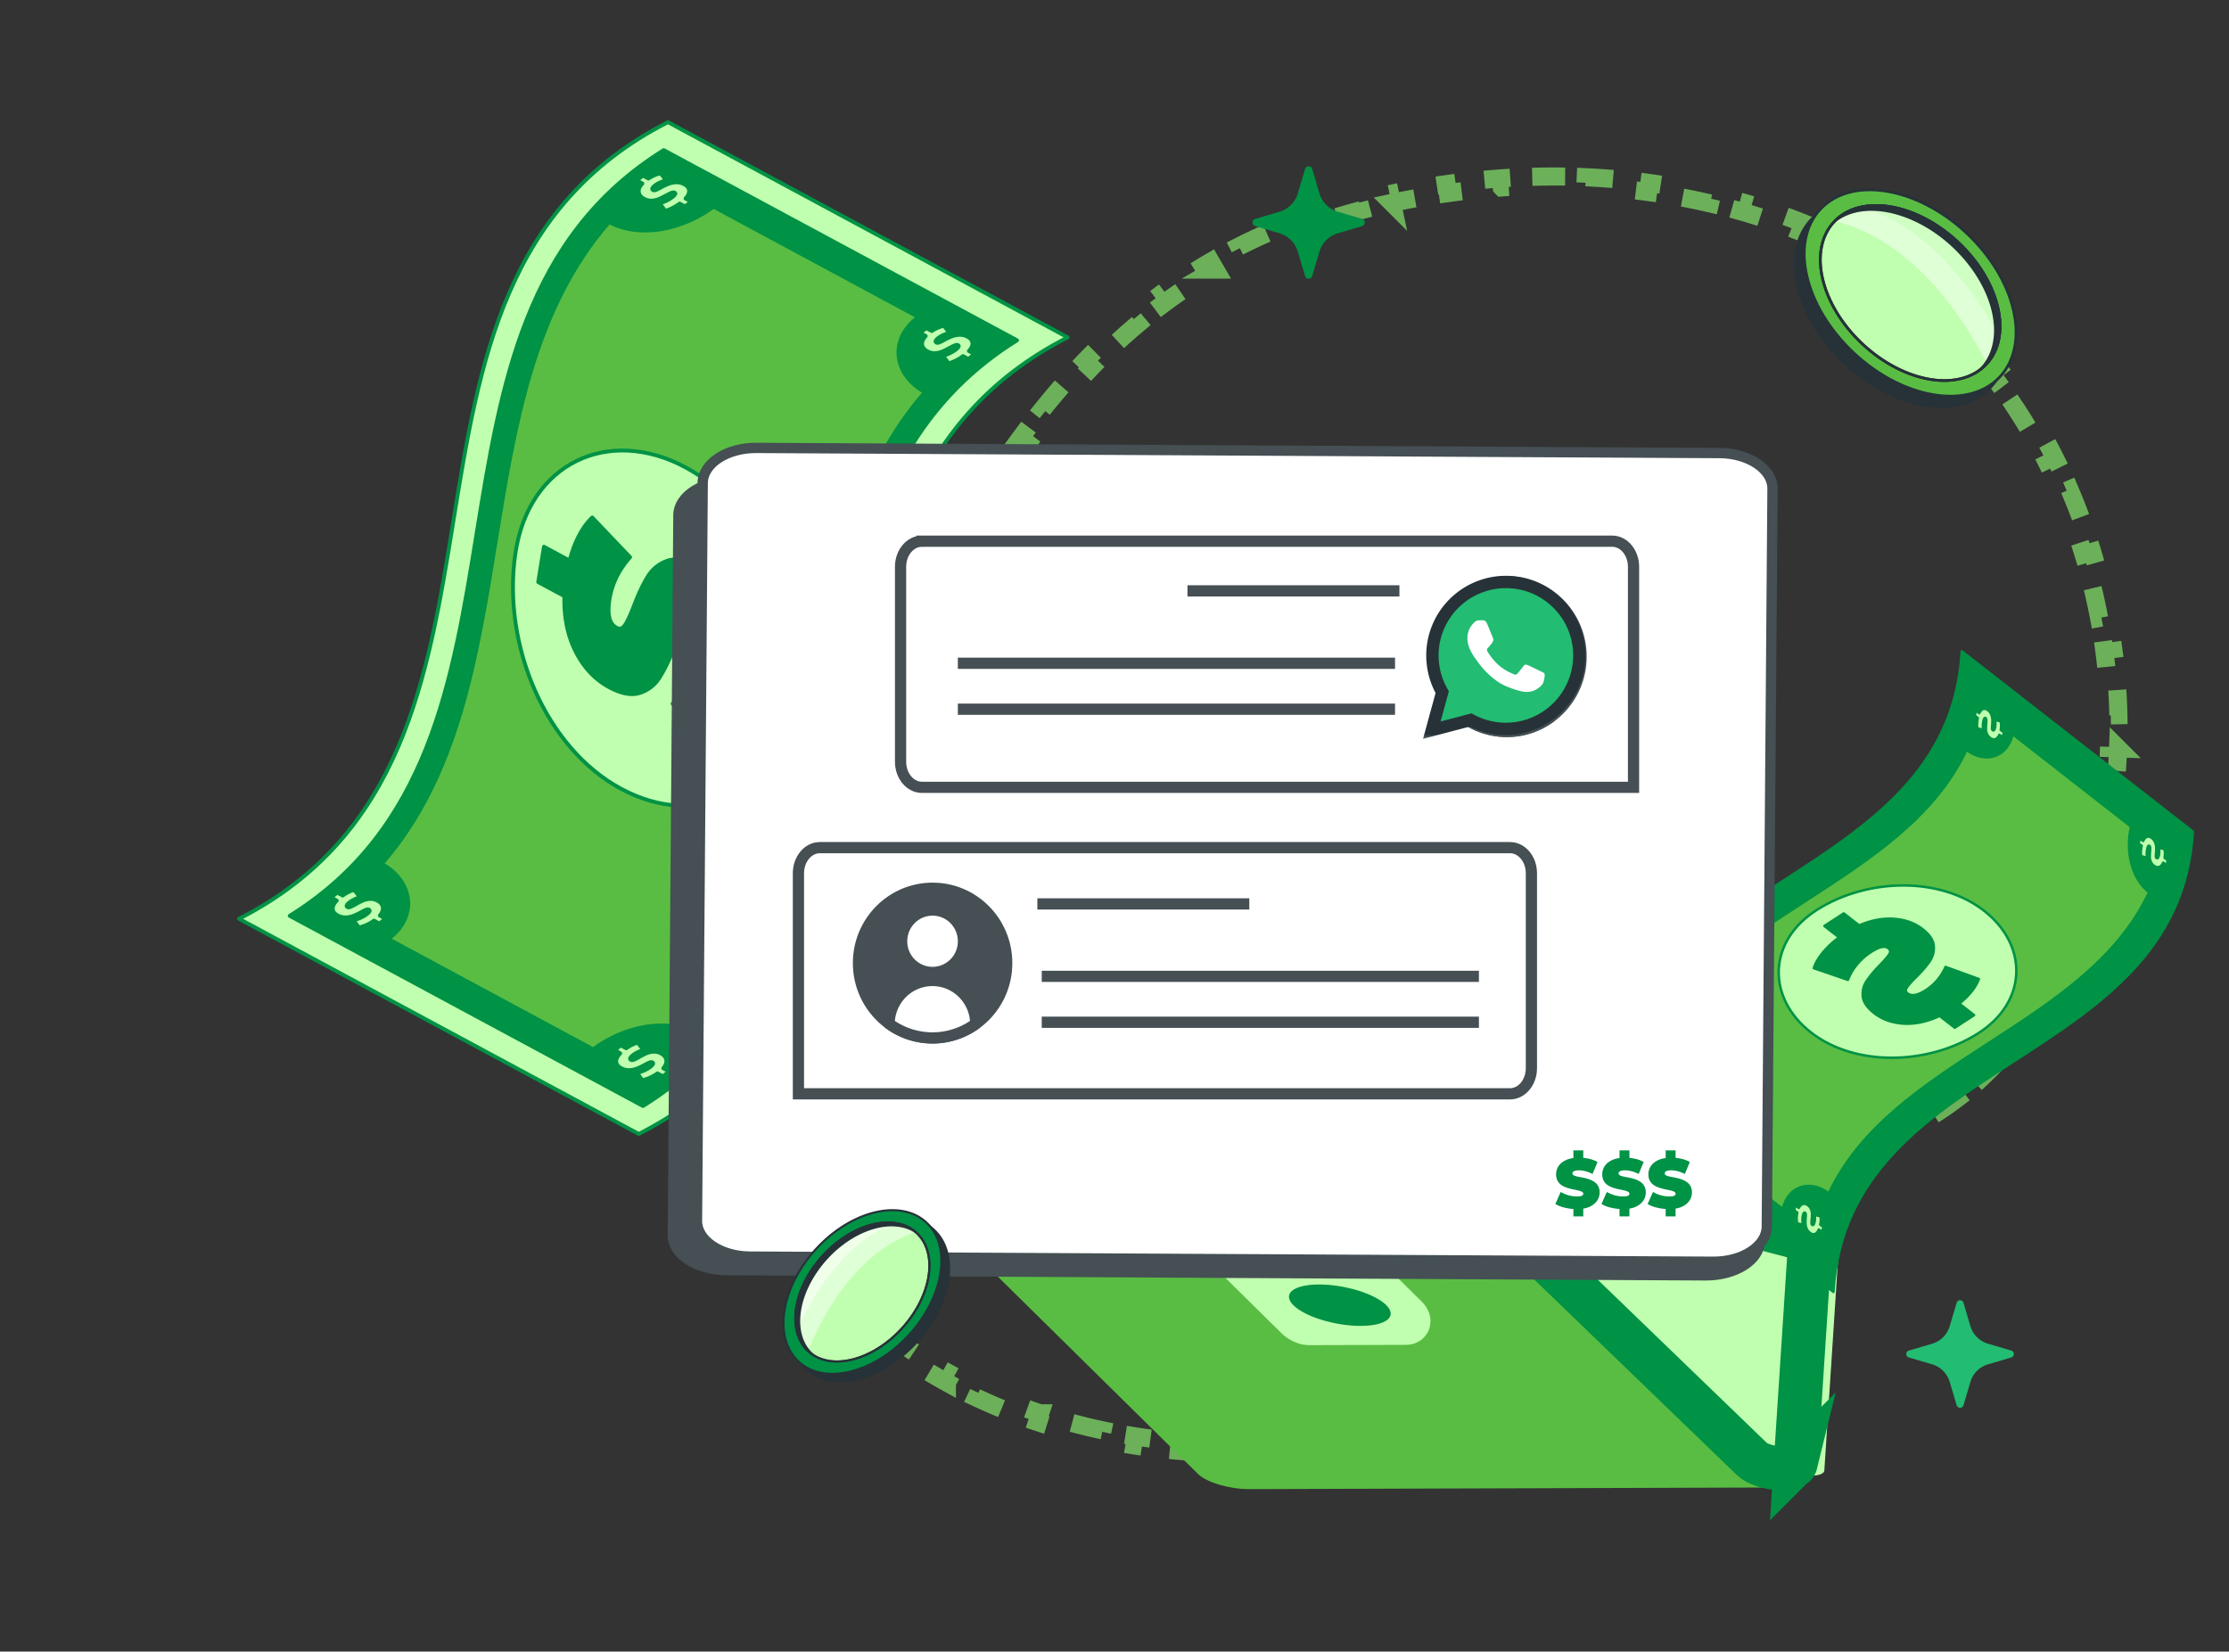 <svg xmlns="http://www.w3.org/2000/svg" width="139" height="103" fill="none" viewBox="0 0 139 103"><rect x="0" y="0" width="139" height="103" fill="#333333" stroke="none"/><path stroke="#85E66B" stroke-dasharray="2.05 2.05" stroke-width="1.13" d="M71.745 89.717q-.507-.066-1.003-.146l-.089.558a39 39 0 0 1-2.016-.375l.118-.552q-.999-.213-1.962-.475l-.148.545a36 36 0 0 1-1.964-.593l.178-.536a35 35 0 0 1-1.894-.694l-.21.525q-.96-.386-1.88-.818l.242-.511a33 33 0 0 1-1.797-.916l-.272.495a33 33 0 0 1-1.766-1.043l.303-.477a32 32 0 0 1-1.665-1.132l-.333.456a32 32 0 0 1-1.618-1.259l.362-.434a31 31 0 0 1-1.506-1.338l-.389.41a31 31 0 0 1-1.44-1.46l.415-.384a30 30 0 0 1-1.316-1.524l-.44.355a31 31 0 0 1-1.234-1.637l.462-.325a30 30 0 0 1-1.102-1.684l-.483.293a31 31 0 0 1-1.006-1.786l.5-.261q-.466-.894-.868-1.816l-.518.227a31 31 0 0 1-.76-1.904l.531-.192a27.886 27.886 0 0 1-.624-1.932l-.543.154a26 26 0 0 1-.49-2.021l.554-.111q-.203-1.021-.312-2.003l-.561.062a23 23 0 0 1-.136-2.077l.564-.011q-.018-1.035.059-2.024l-.563-.044q.082-1.054.26-2.062l.557.098q.18-1.011.447-1.974l-.544-.151q.283-1.014.648-1.976l.529.2q.363-.957.802-1.866l-.509-.245q.456-.945.976-1.837l.488.285q.517-.889 1.088-1.727l-.467-.317q.59-.87 1.222-1.683l.447.346q.636-.82 1.298-1.587l-.427-.369q.692-.801 1.394-1.542l.41.387q.726-.765 1.444-1.47l-.397-.403a80 80 0 0 1 1.503-1.44l.386.413q.386-.36.758-.702.374-.345.736-.737l-.414-.384q.64-.695 1.274-1.54l.451.34c.391-.518.782-1.072 1.178-1.653l-.467-.318q.542-.8 1.108-1.668l.473.309.606-.933.486-.748-.473-.308q.532-.82 1.101-1.673l.47.314q.541-.811 1.121-1.64l-.462-.325A67 67 0 0 1 63.8 27.09l.453.338q.582-.781 1.211-1.564l-.44-.354q.62-.771 1.29-1.535l.425.373q.642-.733 1.335-1.451l-.407-.393q.687-.712 1.427-1.405l.386.412q.71-.665 1.476-1.307l-.363-.433a35 35 0 0 1 1.567-1.24l.339.452a34 34 0 0 1 1.611-1.132l-.311-.472a35 35 0 0 1 1.704-1.056l.284.49a34 34 0 0 1 1.728-.938l-.255-.504q.877-.444 1.81-.852l.226.518q.885-.387 1.825-.74l-.198-.528q.92-.345 1.892-.652l.17.54a40 40 0 0 1 1.896-.548l-.143-.546q.949-.249 1.947-.462l.117.552a45 45 0 0 1 1.813-.348l-.097-.556a53 53 0 0 1 1.692-.265l.078.56q.84-.118 1.68-.207l-.059-.562q.852-.09 1.706-.15l.04.564a47 47 0 0 1 1.69-.09l-.02-.564q.855-.03 1.712-.027l-.002.566q.422 0 .845.01.489.012.981.034l.026-.565q.989.045 1.986.136l-.051.562q.975.089 1.952.223l.077-.56q.983.134 1.965.314l-.102.556q.966.178 1.923.4l.128-.55q.971.225 1.927.497l-.154.544q.946.27 1.872.585l.182-.535q.946.322 1.866.693l-.211.524q.912.367 1.793.784l.242-.511q.905.427 1.771.907l-.273.494q.86.475 1.674 1.002l.307-.474q.84.543 1.63 1.142l-.341.45a25 25 0 0 1 1.085.874l.367-.43q.328.28.648.57l-.379.418.311.286q.372.346.73.705l.399-.4q.732.734 1.41 1.515l-.426.37q.666.767 1.28 1.578l.45-.342q.625.825 1.196 1.689l-.471.311q.56.849 1.068 1.731l.49-.281q.516.896.978 1.823l-.505.252q.454.912.856 1.848l.519-.223q.408.952.762 1.924l-.531.193q.348.96.644 1.934l.54-.164q.301.994.546 1.996l-.548.135q.242.992.43 1.992l.556-.104q.192 1.02.327 2.043l-.56.074q.135 1.016.213 2.027l.563-.043q.081 1.036.102 2.067l-.565.012q.021 1.025-.016 2.036l.565.02a34 34 0 0 1-.139 2.065l-.562-.055q-.05.507-.115 1.01l.56.073-.56-.073q-.065.498-.147 1.004l.558.09q-.162 1.006-.391 2.028l-.551-.124a34 34 0 0 1-.504 1.968l.543.157q-.284.986-.633 1.965l-.532-.19a31 31 0 0 1-.743 1.887l.519.224q-.41.947-.883 1.867l-.502-.26a27 27 0 0 1-.994 1.762l.481.296a26 26 0 0 1-1.151 1.714l-.456-.334a23 23 0 0 1-1.261 1.572l.425.373a22 22 0 0 1-1.434 1.485l-.387-.412q-.73.688-1.53 1.299l.343.449q-.816.624-1.705 1.163l-.292-.483q-.427.258-.872.494l.266.5-.266-.5q-.45.24-.875.486l.282.49q-.876.506-1.659 1.037l-.317-.468a29 29 0 0 0-1.611 1.173l.348.445q-.786.616-1.501 1.253l-.375-.423c-.503.446-.983.897-1.45 1.35l.394.405c-.471.458-.928.92-1.383 1.383l-.403-.395-.699.717-.667.683.404.396q-.676.694-1.381 1.384l-.395-.405c-.455.444-.922.884-1.409 1.32l.376.42q-.712.639-1.495 1.263l-.351-.443q-.73.582-1.541 1.147l.322.464q-.775.54-1.639 1.06l-.291-.485q-.793.478-1.677.937l.26.502q-.836.434-1.76.848l-.23-.516q-.85.382-1.787.744l.204.527q-.876.34-1.831.661l-.18-.535q-.884.297-1.842.578l.158.542q-.907.266-1.885.516l-.14-.548q-.91.233-1.886.45l.123.552a73 73 0 0 1-1.913.4l-.109-.555q-.477.093-.97.183-.612.112-1.219.209l.09.557q-1.254.2-2.476.337l-.063-.561q-1.248.14-2.46.215l.035.564q-1.267.079-2.497.092l-.006-.565a46 46 0 0 1-2.44-.041l-.026.564a42 42 0 0 1-2.44-.18l.057-.562a40 40 0 0 1-1.198-.142Z" opacity=".7"/><path fill="#59BD43" d="M52.752 70.278 74.71 91.926c.533.525 1.962.947 3.194.943l33.284-.104c1.232-.004 1.799-.433 1.266-.957L90.496 70.159c-.533-.524-1.962-.947-3.194-.943l-33.285.105c-1.231.003-1.798.432-1.265.957"/><path fill="#C0FFAF" d="m113.764 91.73.875-13.454c.06-.246-.381-.555-1.048-.733l-20.307-5.3c-1.168-.312-2.18-.038-1.68.454l19.432 18.754c.608.6 2.6.802 2.728.278"/><path stroke="#009245" stroke-miterlimit="10" stroke-width="2.74" d="m111.979 91.273.875-13.453c.06-.247-.381-.555-1.048-.733l-20.307-5.3c-1.168-.312-2.18-.038-1.68.454l19.432 18.754c.608.6 2.6.802 2.728.278Z"/><path fill="#C0FFAF" d="m73.336 74.737 7.54 7.433c.197.194.525.351.732.35l6.07-.018c.207-.001.215-.159.018-.353l-7.54-7.433c-.197-.195-.525-.352-.732-.351l-6.07.019c-.207 0-.215.159-.018.353"/><path stroke="#C0FFAF" stroke-miterlimit="10" stroke-width="2.74" d="m73.336 74.737 7.54 7.433c.197.194.525.351.732.35l6.07-.018c.207-.001.215-.159.018-.353l-7.54-7.433c-.197-.195-.525-.352-.732-.351l-6.07.019c-.207 0-.215.159-.018.353Z"/><path fill="#009245" d="M82.242 80.107c-1.595.005-2.303.587-1.58 1.3s2.603 1.287 4.199 1.282 2.303-.587 1.58-1.3-2.603-1.287-4.199-1.282"/><path fill="#C0FFAF" stroke="#009245" stroke-linecap="round" stroke-linejoin="round" stroke-miterlimit="10" stroke-width=".24" d="M66.582 21.04c-20.383 10.386-6.367 39.294-26.75 49.68L14.905 57.3c20.383-10.387 6.366-39.296 26.75-49.682z"/><path fill="#009245" stroke="#009245" stroke-linecap="round" stroke-linejoin="round" stroke-miterlimit="10" stroke-width=".24" d="M63.424 21.224c-17.335 10.771-5.992 36.983-23.327 47.754L18.065 57.116C35.399 46.345 24.056 20.133 41.39 9.362z"/><path fill="#59BD43" stroke="#009245" stroke-linecap="round" stroke-linejoin="round" stroke-miterlimit="10" stroke-width=".24" d="M57.682 24.453c-9.446 10.803-4.735 29.228-14.18 40.03-1.923-1.034-4.594-.474-6.511.96l-12.777-6.88c1.918-1.433 1.49-3.662-.41-4.685 9.445-10.803 4.735-29.228 14.18-40.03 1.922 1.034 4.593.473 6.51-.96l12.777 6.88c-1.918 1.432-1.49 3.662.411 4.685"/><path fill="#C0FFAF" stroke="#009245" stroke-linecap="round" stroke-linejoin="round" stroke-miterlimit="10" stroke-width=".24" d="M42.758 29.152c4.714 2.538 7.426 8.97 6.596 14.656s-5.827 7.967-10.622 5.386c-4.714-2.539-7.426-8.97-6.596-14.657.83-5.685 5.826-7.967 10.622-5.385"/><path fill="#009245" stroke="#009245" stroke-linecap="round" stroke-linejoin="round" stroke-miterlimit="10" stroke-width=".24" d="M45.547 37.43q.764 1.439.776 3.346l1.661.894q-.18 1.1-.357 2.201l-1.587-.854a8.5 8.5 0 0 1-.716 2.05q-.47.91-1.02 1.378-1.176-1.28-2.359-2.56.571-.541.994-1.367.422-.825.566-1.715.123-.765.034-1.17-.088-.404-.372-.557-.33-.177-.564.164-.236.34-.588 1.22-.46 1.127-.894 1.81-.435.683-1.213.942-.779.26-1.917-.353c-.878-.472-1.568-1.203-2.08-2.197q-.766-1.49-.718-3.484l-1.63-.878.357-2.202 1.6.862q.472-1.782 1.411-2.686l2.362 2.477c-.704.787-1.129 1.662-1.284 2.62q-.23 1.42.428 1.774.314.169.54-.168.225-.336.561-1.208.427-1.127.865-1.827a2.3 2.3 0 0 1 1.21-.969q.774-.27 1.912.342c.84.451 1.51 1.155 2.022 2.115"/><path fill="#C0FFAF" stroke="#009245" stroke-linecap="round" stroke-linejoin="round" stroke-miterlimit="10" stroke-width=".24" d="M23.868 56.568q.047.245-.182.53l.355.191q-.186.156-.378.31l-.34-.183a2.6 2.6 0 0 1-.942.427l-.335-.457q.234-.056.462-.159a1.8 1.8 0 0 0 .38-.228.5.5 0 0 0 .156-.17q.025-.063-.035-.096-.07-.038-.179.004a3 3 0 0 0-.319.157 4 4 0 0 1-.488.229 1.4 1.4 0 0 1-.47.089 1 1 0 0 1-.5-.124q-.281-.152-.303-.395-.021-.242.25-.53l-.35-.187q.19-.154.377-.31l.343.184q.351-.247.71-.355l.368.456q-.431.143-.678.344-.244.2-.104.275.068.036.174-.005.107-.04.311-.156.262-.15.465-.24t.448-.107a.9.9 0 0 1 .487.115q.27.146.317.391M41.546 66.094q.046.245-.183.53l.356.19q-.186.157-.378.31l-.34-.182a2.7 2.7 0 0 1-.942.427l-.335-.457q.234-.056.461-.159t.38-.228a.5.5 0 0 0 .157-.17q.025-.063-.035-.096-.07-.038-.179.004t-.32.157a4 4 0 0 1-.487.229 1.4 1.4 0 0 1-.47.089 1 1 0 0 1-.5-.124q-.281-.152-.303-.394t.25-.53l-.35-.188q.191-.154.378-.31l.343.185a2.5 2.5 0 0 1 .71-.356l.368.456q-.432.142-.678.345-.246.2-.105.274.067.037.175-.004.106-.04.31-.156.262-.15.465-.24a1.3 1.3 0 0 1 .449-.107.9.9 0 0 1 .486.115q.27.145.317.39M42.97 11.872q.026.233-.22.509l.356.191q-.195.153-.383.307-.17-.09-.34-.183a3 3 0 0 1-.452.279q-.239.12-.442.175l-.357-.47q.221-.062.44-.169a2 2 0 0 0 .374-.231.6.6 0 0 0 .16-.169q.029-.06-.033-.094-.071-.038-.181.002a3 3 0 0 0-.323.156q-.272.148-.475.235a1.3 1.3 0 0 1-.449.1.9.9 0 0 1-.488-.117q-.282-.151-.322-.404-.04-.252.223-.544l-.35-.188q.189-.155.384-.307l.343.185a2.4 2.4 0 0 1 .757-.33l.346.444q-.459.128-.709.328-.245.198-.104.275.067.036.173-.005t.313-.155q.269-.147.486-.23a1.5 1.5 0 0 1 .475-.09.97.97 0 0 1 .5.122q.272.143.298.378M60.64 21.383q.026.234-.22.51l.356.19q-.195.153-.383.307l-.34-.182a3 3 0 0 1-.452.278q-.238.12-.442.175l-.357-.469q.221-.062.44-.17.22-.107.374-.231a.6.6 0 0 0 .16-.168q.028-.063-.033-.095-.071-.038-.181.002a3 3 0 0 0-.323.156q-.272.149-.475.235a1.3 1.3 0 0 1-.449.1.9.9 0 0 1-.488-.116q-.282-.153-.322-.405t.223-.544l-.35-.188q.19-.154.383-.306l.344.184q.367-.24.757-.33l.346.444q-.459.127-.709.328-.246.198-.104.274.067.037.173-.004.105-.042.313-.155.267-.147.485-.23.218-.082.475-.091a.97.97 0 0 1 .502.123q.27.144.297.378"/><path fill="#009245" stroke="#009245" stroke-linecap="round" stroke-linejoin="round" stroke-miterlimit="10" stroke-width=".155" d="M122.336 40.616c-.842 14.743-21.566 13.97-22.408 28.714l14.407 11.243c.842-14.743 21.566-13.97 22.408-28.713z"/><path fill="#009245" stroke="#009245" stroke-linecap="round" stroke-linejoin="round" stroke-miterlimit="10" stroke-width=".155" d="M123.047 42.53c-1.862 13.042-20.298 13.148-22.159 26.19l12.734 9.938c1.861-13.042 20.297-13.149 22.159-26.19z"/><path fill="#59BD43" stroke="#009245" stroke-linecap="round" stroke-linejoin="round" stroke-miterlimit="10" stroke-width=".155" d="M122.632 46.763c-3.929 8.388-16.041 10.391-19.971 18.78 1.111.866 1.474 2.59 1.125 4.096l7.385 5.762c.348-1.505 1.777-1.832 2.875-.974 3.93-8.388 16.041-10.392 19.971-18.78-1.111-.866-1.473-2.59-1.125-4.096l-7.384-5.763c-.349 1.506-1.777 1.833-2.876.975"/><path fill="#C0FFAF" stroke="#009245" stroke-linecap="round" stroke-linejoin="round" stroke-miterlimit="10" stroke-width=".155" d="M123.728 56.801c-2.724-2.126-7.229-2.058-10.374-.09s-3.195 5.513-.423 7.676c2.724 2.126 7.229 2.057 10.374.09 3.144-1.968 3.194-5.513.423-7.676"/><path fill="#009245" stroke="#009245" stroke-linecap="round" stroke-linejoin="round" stroke-miterlimit="10" stroke-width=".155" d="M118.116 57.304q-1.048-.078-2.179.41l-.96-.749q-.603.392-1.207.783l.917.716a5.4 5.4 0 0 0-1.026.956q-.416.514-.549.96l2.126.729a3.2 3.2 0 0 1 .549-.942q.378-.465.867-.78.42-.272.682-.325.261-.053.426.076.19.149.05.375-.14.228-.568.665a7.5 7.5 0 0 0-.838.999q-.29.434-.242.961.049.528.707 1.041.76.593 1.839.658t2.245-.48l.943.735 1.208-.783-.926-.722q.931-.742 1.221-1.531l-2.077-.753a3.3 3.3 0 0 1-1.214 1.44q-.78.505-1.16.208-.181-.142-.041-.363.14-.22.568-.645.556-.546.855-.986t.258-.967q-.041-.529-.699-1.041c-.485-.379-1.074-.592-1.775-.645"/><path fill="#C0FFAF" stroke="#009245" stroke-linecap="round" stroke-linejoin="round" stroke-miterlimit="10" stroke-width=".155" d="M112.437 75.086q-.157.036-.265.245l-.206-.16q-.044.15-.084.303l.196.153a1.7 1.7 0 0 0-.008.669l.357.079a1.7 1.7 0 0 1-.026-.314q.003-.162.036-.285.03-.105.06-.136.031-.031.066-.004.04.032.044.106.004.075-.01.23-.015.2-.008.348a1 1 0 0 0 .069.3.64.64 0 0 0 .204.264q.162.126.312.076.148-.05.248-.284l.202.157q.04-.153.085-.303l-.199-.155q.056-.272.026-.512l-.365-.099q.029.292-.027.49-.055.196-.135.133-.039-.03-.043-.104t.011-.225q.022-.192.022-.337a.9.9 0 0 0-.054-.292.57.57 0 0 0-.194-.258q-.156-.121-.314-.086M102.219 67.113q-.158.037-.266.246l-.205-.16q-.045.15-.085.303l.196.153a1.7 1.7 0 0 0-.036.348q-.001.18.029.32l.357.08a1.6 1.6 0 0 1-.026-.315q.002-.16.036-.284a.3.3 0 0 1 .06-.136q.03-.032.065-.004.041.03.045.106.003.075-.01.23-.016.2-.009.347a1 1 0 0 0 .069.3q.063.154.204.264.163.127.312.077.148-.05.248-.285l.202.158q.04-.153.084-.304l-.198-.155q.056-.271.026-.512l-.365-.099q.027.292-.028.49-.053.197-.135.134-.039-.03-.042-.104-.004-.075.011-.225.022-.193.022-.337a.9.9 0 0 0-.054-.292.6.6 0 0 0-.194-.258q-.156-.122-.313-.086M133.889 52.187q-.145.046-.244.262l-.205-.16-.082.306.196.153a2 2 0 0 0-.047.34q-.01.171.012.306l.369.09a2 2 0 0 1-.014-.305q.006-.158.04-.281a.4.4 0 0 1 .058-.139q.029-.031.064-.004.041.031.046.107.005.077-.008.232a4 4 0 0 0-.016.342q.002.143.057.29a.6.6 0 0 0 .196.259q.164.127.323.085.16-.042.264-.273l.202.158q.042-.152.081-.306l-.198-.155a1.5 1.5 0 0 0-.002-.534l-.352-.088q.044.304-.01.503-.053.198-.135.133-.039-.03-.042-.103a2 2 0 0 1 .01-.226q.018-.196.01-.346a1 1 0 0 0-.07-.304.6.6 0 0 0-.203-.265q-.155-.122-.3-.077M123.672 44.216q-.144.046-.244.262l-.205-.16q-.04.154-.082.306l.196.154a2 2 0 0 0-.047.339q-.009.172.012.306l.37.09a1.7 1.7 0 0 1-.015-.305q.007-.157.04-.28a.4.4 0 0 1 .058-.14q.029-.03.064-.004.041.032.046.108t-.008.231a4 4 0 0 0-.016.342q.001.142.058.291a.6.6 0 0 0 .196.258q.163.128.322.085.16-.041.264-.273l.202.158q.042-.152.081-.306l-.198-.155a1.5 1.5 0 0 0-.001-.533l-.352-.09q.042.306-.01.505-.053.196-.135.133-.039-.03-.043-.104t.011-.225q.016-.196.009-.347a1 1 0 0 0-.069-.304.6.6 0 0 0-.203-.264q-.156-.122-.301-.078"/><path fill="#454F54" stroke="#454F54" stroke-linecap="round" stroke-linejoin="round" stroke-miterlimit="10" stroke-width=".643" d="m41.959 77.037.347-44.916c.009-1.19 1.528-2.148 3.392-2.138l61.029.327c1.865.01 3.369.983 3.36 2.174L109.74 77.4c-.009 1.19-1.528 2.148-3.393 2.138l-61.029-.327c-1.864-.01-3.369-.983-3.36-2.174"/><path fill="#fff" stroke="#454F54" stroke-linecap="round" stroke-linejoin="round" stroke-miterlimit="10" stroke-width=".643" d="m43.464 76.141.356-46.017c.01-1.22 1.505-2.2 3.34-2.19l60.067.32c1.835.01 3.316 1.007 3.307 2.227l-.356 46.017c-.009 1.22-1.505 2.2-3.341 2.191l-60.066-.321c-1.835-.01-3.316-1.007-3.307-2.227"/><path stroke="#454F54" stroke-miterlimit="10" stroke-width=".699" d="M57.493 33.75h43.041c.736 0 1.333.716 1.333 1.6v13.752H57.493c-.737 0-1.334-.716-1.334-1.598V35.349c0-.883.597-1.598 1.334-1.598Z"/><path fill="#22BC72" stroke="#454F54" stroke-linecap="round" stroke-linejoin="round" stroke-miterlimit="10" stroke-width=".699" d="M93.973 45.619c-2.553 0-4.623-2.09-4.623-4.668s2.07-4.668 4.623-4.668 4.623 2.09 4.623 4.668-2.07 4.668-4.623 4.668"/><path fill="#fff" stroke="#454F54" stroke-linecap="round" stroke-linejoin="round" stroke-miterlimit="10" stroke-width=".699" d="M93.97 41.535a1.936 1.936 0 0 1-1.926-1.945c0-1.075.862-1.946 1.926-1.946s1.927.872 1.927 1.946a1.936 1.936 0 0 1-1.927 1.945M93.963 45.618a4.57 4.57 0 0 1-2.701-.885c.018-1.492 1.218-2.697 2.701-2.697 1.482 0 2.683 1.205 2.701 2.697a4.57 4.57 0 0 1-2.7.885"/><path stroke="#454F54" stroke-miterlimit="10" stroke-width=".699" d="M87.268 36.849H74.05M86.994 41.365H59.731M86.994 44.229H59.731M94.165 52.863H51.124c-.737 0-1.334.716-1.334 1.599v13.753h44.375c.736 0 1.333-.716 1.333-1.599V54.462c0-.883-.597-1.599-1.333-1.599ZM64.69 56.373h13.217M64.963 60.89h27.263M64.963 63.753h27.263"/><path fill="#454F54" stroke="#454F54" stroke-linecap="round" stroke-linejoin="round" stroke-miterlimit="10" stroke-width=".699" d="M58.157 64.731c-2.553 0-4.623-2.09-4.623-4.668s2.07-4.668 4.623-4.668 4.622 2.09 4.622 4.668-2.07 4.668-4.622 4.668"/><path fill="#fff" stroke="#454F54" stroke-linecap="round" stroke-linejoin="round" stroke-miterlimit="10" stroke-width=".699" d="M58.154 60.647a1.936 1.936 0 0 1-1.927-1.945c0-1.075.863-1.946 1.927-1.946s1.926.871 1.926 1.946a1.936 1.936 0 0 1-1.926 1.945M58.147 64.73a4.57 4.57 0 0 1-2.701-.884c.018-1.492 1.218-2.698 2.7-2.698s2.684 1.205 2.702 2.698a4.57 4.57 0 0 1-2.701.885"/><path fill="#22BC72" d="m122.443 81.248.431 1.456c.156.526.568.938 1.095 1.094l1.455.431a.223.223 0 0 1 0 .428l-1.455.431a1.62 1.62 0 0 0-1.095 1.095l-.431 1.455a.223.223 0 0 1-.427 0l-.432-1.456a1.62 1.62 0 0 0-1.094-1.094l-1.456-.431c-.212-.063-.212-.364 0-.428l1.456-.43a1.62 1.62 0 0 0 1.094-1.095l.432-1.456a.223.223 0 0 1 .427 0"/><path fill="#009245" d="m81.829 10.539.45 1.52c.163.55.594.98 1.144 1.143l1.52.45c.222.067.222.381 0 .447l-1.52.45c-.55.164-.98.594-1.144 1.144l-.45 1.52c-.066.223-.38.223-.447 0l-.45-1.52a1.7 1.7 0 0 0-1.143-1.143l-1.52-.45c-.223-.067-.223-.381 0-.447l1.52-.45c.55-.164.98-.594 1.143-1.144l.45-1.52c.066-.223.38-.223.447 0"/><path fill="#263238" stroke="#263238" stroke-linecap="round" stroke-linejoin="round" stroke-miterlimit="10" stroke-width=".129" d="M57.181 83.694c2.19-2.406 2.659-5.547 1.046-7.014s-4.694-.706-6.885 1.7c-2.19 2.407-2.658 5.548-1.046 7.015 1.613 1.467 4.695.706 6.885-1.7"/><path fill="#009245" stroke="#263238" stroke-linecap="round" stroke-linejoin="round" stroke-miterlimit="10" stroke-width=".129" d="M56.7 83.233c2.19-2.407 2.66-5.547 1.047-7.014s-4.695-.706-6.885 1.7c-2.19 2.407-2.658 5.547-1.046 7.015s4.695.706 6.885-1.701"/><path fill="#C0FFAF" stroke="#263238" stroke-linecap="round" stroke-linejoin="round" stroke-miterlimit="10" stroke-width=".129" d="M56.256 82.831c1.858-2.042 2.256-4.707.887-5.952s-3.984-.6-5.842 1.443c-1.859 2.042-2.256 4.707-.888 5.953 1.368 1.245 3.984.599 5.843-1.444"/><path fill="#fff" d="M57.107 76.842c-3.622 1.211-5.718 4.988-6.721 7.403a2.46 2.46 0 0 1-.697-1.255c-.269-1.146.09-2.639 1.084-4.017 1.328-1.84 3.371-2.9 4.978-2.707q.501.059.932.286.232.125.424.29" opacity=".49"/><path fill="#fff" d="M55.751 76.267c-3.113 1.258-5.034 4.425-6.062 6.724-.269-1.146.09-2.639 1.084-4.017 1.328-1.84 3.371-2.9 4.978-2.707" opacity=".49"/><path stroke="#263238" stroke-linecap="round" stroke-linejoin="round" stroke-miterlimit="10" stroke-width=".129" d="M56.256 82.831c1.858-2.042 2.256-4.707.887-5.952s-3.984-.6-5.842 1.443c-1.859 2.042-2.256 4.707-.888 5.953 1.368 1.245 3.984.599 5.843-1.444"/><path fill="#263238" stroke="#263238" stroke-linecap="round" stroke-linejoin="round" stroke-miterlimit="10" stroke-width=".129" d="M51.007 79.148c1.602-2.223 4.247-3.307 5.908-2.423q.08.043.155.09a2.3 2.3 0 0 0-.39-.263c-1.662-.884-4.307.2-5.91 2.423-1.55 2.15-1.555 4.58-.048 5.535-1.265-1.052-1.18-3.33.285-5.362"/><mask id="a" width="11" height="11" x="88.287" y="35.295" fill="#000" maskUnits="userSpaceOnUse"><path fill="#fff" d="M88.287 35.295h11v11h-11z"/><path d="M89.326 40.874c0 .807.21 1.595.611 2.29l-.65 2.372 2.428-.636a4.6 4.6 0 0 0 2.19.557h.001a4.587 4.587 0 0 0 4.581-4.58 4.55 4.55 0 0 0-1.34-3.24 4.55 4.55 0 0 0-3.24-1.342 4.586 4.586 0 0 0-4.581 4.579"/></mask><path fill="#22BC72" d="M89.326 40.874c0 .807.21 1.595.611 2.29l-.65 2.372 2.428-.636a4.6 4.6 0 0 0 2.19.557h.001a4.587 4.587 0 0 0 4.581-4.58 4.55 4.55 0 0 0-1.34-3.24 4.55 4.55 0 0 0-3.24-1.342 4.586 4.586 0 0 0-4.581 4.579"/><path fill="#263238" d="m89.937 43.163.371.102.043-.155-.08-.14zm-.65 2.373-.371-.101-.176.643.645-.17zm2.428-.636.185-.339-.135-.073-.147.04zm2.19.557v.385zm4.582-4.58h.385zm-1.34-3.24-.273.273zm-3.24-1.342v-.385zm-4.967 4.579c0 .874.229 1.729.663 2.482l.668-.385a4.2 4.2 0 0 1-.56-2.097zm.626 2.188-.65 2.373.743.203.65-2.373zm-.181 2.847 2.428-.637-.195-.745-2.429.637zm2.146-.671a4.96 4.96 0 0 0 2.373.604v-.77c-.7 0-1.39-.176-2.004-.51zm2.373.604h.002v-.77h-.002zm.002 0a4.97 4.97 0 0 0 4.966-4.964h-.77a4.2 4.2 0 0 1-4.196 4.194zm4.966-4.964a4.94 4.94 0 0 0-1.453-3.512l-.545.544a4.17 4.17 0 0 1 1.228 2.967zm-1.453-3.512a4.94 4.94 0 0 0-3.513-1.456v.77c1.123 0 2.176.437 2.968 1.23zm-3.513-1.456a4.97 4.97 0 0 0-4.966 4.964h.77a4.2 4.2 0 0 1 4.196-4.194z" mask="url(#a)"/><path fill="#fff" d="M92.731 38.89c-.089-.197-.182-.201-.267-.205-.069-.003-.148-.002-.227-.002s-.207.03-.316.148c-.109.119-.415.405-.415.989 0 .583.425 1.147.484 1.226.06.079.82 1.314 2.025 1.79 1.002.395 1.206.316 1.423.296s.701-.287.8-.563c.1-.277.1-.515.07-.564-.03-.05-.11-.08-.228-.138-.118-.06-.701-.347-.81-.386s-.188-.06-.267.06c-.079.118-.306.385-.375.464-.07.08-.138.089-.257.03-.119-.06-.5-.185-.953-.589a3.6 3.6 0 0 1-.66-.82c-.07-.12-.007-.184.052-.243.053-.053.119-.138.178-.207.06-.07.079-.119.118-.198.04-.08.02-.148-.01-.208-.03-.059-.26-.645-.365-.88"/><path fill="#009245" d="M98.326 75.404a3 3 0 0 1-.744-.087 2.1 2.1 0 0 1-.591-.228l.332-.753q.219.126.486.206.271.075.526.074.148 0 .232-.018a.3.3 0 0 0 .127-.056.13.13 0 0 0 .04-.093q0-.083-.093-.13a1 1 0 0 0-.245-.08 9 9 0 0 0-.328-.07q-.18-.04-.364-.1-.18-.061-.333-.162a.8.8 0 0 1-.24-.263.84.84 0 0 1-.092-.412.9.9 0 0 1 .157-.516q.162-.236.478-.377.32-.14.792-.14.311 0 .613.066.303.065.543.201l-.31.749a2.3 2.3 0 0 0-.443-.171 1.6 1.6 0 0 0-.412-.057q-.149 0-.236.026a.3.3 0 0 0-.127.07.15.15 0 0 0-.035.097q0 .079.092.127.091.044.24.074l.333.066q.184.035.364.096t.328.162a.76.76 0 0 1 .245.263.8.8 0 0 1 .092.403.9.9 0 0 1-.162.516q-.157.232-.472.377-.315.14-.793.14m-.21.455v-.569h.617v.57zm0-3.546v-.57h.617v.57zm3.088 3.091q-.385 0-.745-.087a2.1 2.1 0 0 1-.59-.228l.332-.753q.219.126.486.206.271.075.525.074.15 0 .232-.018a.3.3 0 0 0 .127-.056.12.12 0 0 0 .04-.093q0-.083-.092-.13a1 1 0 0 0-.245-.08 9 9 0 0 0-.329-.07 4 4 0 0 1-.363-.1 1.5 1.5 0 0 1-.333-.162.8.8 0 0 1-.241-.263.85.85 0 0 1-.092-.412.9.9 0 0 1 .158-.516q.162-.236.477-.377.32-.14.793-.14.31 0 .613.066.301.065.543.201l-.311.749a2.3 2.3 0 0 0-.442-.171 1.6 1.6 0 0 0-.412-.057.9.9 0 0 0-.236.026.27.27 0 0 0-.127.07.15.15 0 0 0-.035.097q0 .079.092.127.091.044.24.074l.333.066q.184.035.364.096.179.061.328.162a.75.75 0 0 1 .245.263.8.8 0 0 1 .092.403.9.9 0 0 1-.162.516q-.158.232-.473.377-.315.14-.792.14m-.211.455v-.569h.618v.57zm0-3.546v-.57h.618v.57zm3.088 3.091q-.386 0-.744-.087a2.1 2.1 0 0 1-.591-.228l.333-.753q.219.126.486.206.272.075.525.074.149 0 .232-.018a.3.3 0 0 0 .127-.056.13.13 0 0 0 .04-.093q0-.083-.092-.13a1 1 0 0 0-.246-.08 8 8 0 0 0-.328-.07 4 4 0 0 1-.363-.1 1.5 1.5 0 0 1-.333-.162.8.8 0 0 1-.241-.263.85.85 0 0 1-.092-.412.9.9 0 0 1 .158-.516q.162-.236.477-.377.32-.14.792-.14.312 0 .613.066.303.065.543.201l-.311.749a2.3 2.3 0 0 0-.442-.171 1.6 1.6 0 0 0-.411-.057q-.15 0-.237.026a.3.3 0 0 0-.127.07.15.15 0 0 0-.035.097q0 .079.092.127.092.044.241.074l.333.066q.184.035.363.096.18.061.329.162a.76.76 0 0 1 .245.263.8.8 0 0 1 .092.403.9.9 0 0 1-.162.516q-.158.232-.473.377-.315.14-.793.14m-.21.455v-.569h.618v.57zm0-3.546v-.57h.618v.57z"/><path fill="#263238" stroke="#263238" stroke-linecap="round" stroke-linejoin="round" stroke-miterlimit="10" stroke-width=".168" d="M115.043 22.672c-3.092-2.886-4.03-6.905-2.097-8.976s6.008-1.41 9.099 1.476 4.03 6.904 2.096 8.976c-1.933 2.07-6.007 1.41-9.098-1.476"/><path fill="#59BD43" stroke="#263238" stroke-linecap="round" stroke-linejoin="round" stroke-miterlimit="10" stroke-width=".168" d="M115.615 22.024c-3.092-2.887-4.03-6.905-2.097-8.976s6.008-1.411 9.099 1.475 4.03 6.905 2.097 8.976-6.008 1.41-9.099-1.475"/><path fill="#C0FFAF" stroke="#263238" stroke-linecap="round" stroke-linejoin="round" stroke-miterlimit="10" stroke-width=".168" d="M116.147 21.457c-2.623-2.45-3.42-5.86-1.779-7.618 1.641-1.757 5.098-1.197 7.722 1.253 2.623 2.449 3.42 5.86 1.779 7.617-1.641 1.758-5.098 1.197-7.722-1.252"/><path fill="#fff" d="M114.414 13.788c4.82 1.187 7.935 5.858 9.49 8.88.417-.463.673-1.046.77-1.7.226-1.512-.397-3.408-1.83-5.088-1.914-2.244-4.673-3.402-6.734-2.982a3.4 3.4 0 0 0-1.177.47 3 3 0 0 0-.519.42" opacity=".49"/><path fill="#C0FFAF" d="M116.11 12.9c4.166 1.3 6.989 5.2 8.565 8.069.226-1.513-.397-3.409-1.83-5.089-1.914-2.244-4.673-3.401-6.735-2.98" opacity=".49"/><path stroke="#263238" stroke-linecap="round" stroke-linejoin="round" stroke-miterlimit="10" stroke-width=".168" d="M116.147 21.457c-2.623-2.45-3.42-5.86-1.779-7.618 1.641-1.757 5.098-1.197 7.722 1.253 2.623 2.449 3.42 5.86 1.779 7.617-1.641 1.758-5.098 1.197-7.722-1.252"/><path fill="#263238" stroke="#263238" stroke-linecap="round" stroke-linejoin="round" stroke-miterlimit="10" stroke-width=".168" d="M122.557 16.13c-2.31-2.71-5.852-3.834-7.91-2.513q-.1.063-.191.133.214-.211.478-.382c2.059-1.322 5.6-.196 7.911 2.513 2.236 2.623 2.5 5.768.648 7.166 1.528-1.497 1.177-4.44-.936-6.916"/></svg>